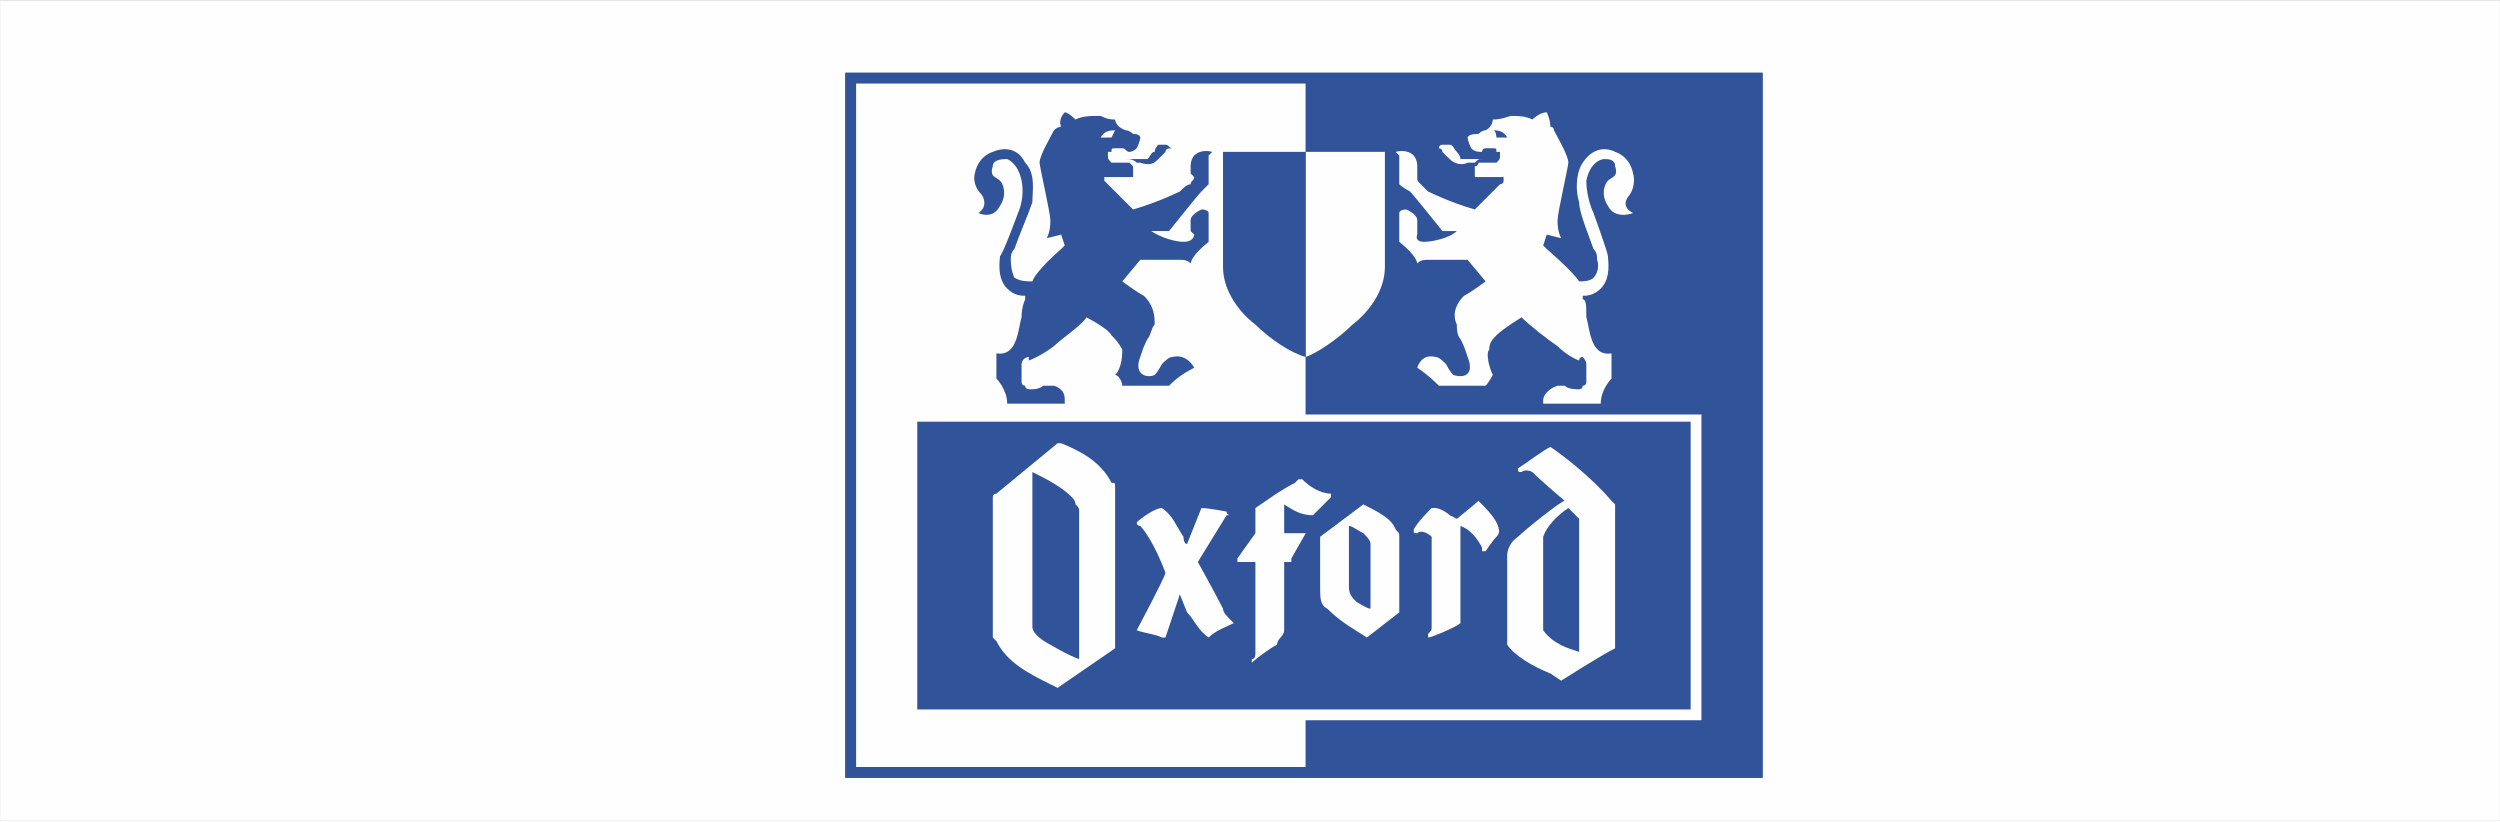 <?xml version="1.0" encoding="UTF-8"?>
<!DOCTYPE svg PUBLIC "-//W3C//DTD SVG 1.1//EN" "http://www.w3.org/Graphics/SVG/1.1/DTD/svg11.dtd">
<!-- Creator: CorelDRAW X8 -->
<svg xmlns="http://www.w3.org/2000/svg" xml:space="preserve" width="5771px" height="1897px" version="1.1" style="shape-rendering:geometricPrecision; text-rendering:geometricPrecision; image-rendering:optimizeQuality; fill-rule:evenodd; clip-rule:evenodd"
viewBox="0 0 695 228"
 xmlns:xlink="http://www.w3.org/1999/xlink">
 <rect x="0" y="0" width="695" height="228" fill="#808080" stroke="none"/>
 <defs>
  <style type="text/css">
   <![CDATA[
    .str0 {stroke:#D9D9D9;stroke-width:0.108}
    .fil0 {fill:#FEFEFE}
    .fil1 {fill:#FEFEFE;fill-rule:nonzero}
    .fil2 {fill:#315399;fill-rule:nonzero}
   ]]>
  </style>
 </defs>
 <g id="__x0023_Layer_x0020_1">
  <rect class="fil0 str0" width="695" height="228"/>
  <g id="_2027379091968">
   <polygon class="fil1" points="494,220 231,220 231,16 494,16 "/>
   <polygon class="fil2" points="235,216 490,216 490,20 235,20 "/>
   <polygon class="fil2" points="486,20 235,20 235,216 490,216 490,20 "/>
   <polygon class="fil1" points="363,213 238,213 238,23 363,23 "/>
   <polygon class="fil2" points="487,213 363,213 363,23 487,23 "/>
   <path class="fil1" d="M363 99l0 -57 22 0 0 32c0,7 -5,13 -9,16 -4,4 -10,8 -13,9z"/>
   <path class="fil2" d="M363 99l0 -57 -23 0 0 32c0,7 5,13 9,16 4,4 10,8 14,9z"/>
   <polygon class="fil1" points="252,200 473,200 473,115 252,115 "/>
   <polygon class="fil2" points="470,197 255,197 255,117 470,117 "/>
   <path class="fil1" d="M361 133l-1 1c-4,2 -8,5 -11,7 0,1 0,1 0,1l0 6c0,0 -5,7 -5,7 0,0 0,0 0,1 0,0 0,0 1,0l3 0c1,0 1,0 1,0l0 25c0,1 0,2 -1,2 0,0 0,1 0,1 0,0 0,0 0,0 0,0 0,0 0,0 0,0 0,0 0,0l0 0c0,0 0,0 0,0 1,-1 5,-4 7,-5 0,0 0,-1 1,-2 0,0 1,-1 1,-2 0,-3 0,-19 0,-19 0,0 0,0 0,0l2 0c0,0 0,0 0,-1l4 -7c0,0 0,0 0,0 0,0 0,0 0,0 -1,0 -2,0 -2,0l-4 0c0,-1 0,-3 0,-5 0,-1 0,-3 0,-4 0,0 0,1 0,1 3,2 5,3 8,3 0,0 0,0 0,0 2,-2 4,-4 5,-5 0,0 0,-1 0,-1 0,0 0,0 0,0 -3,0 -6,-2 -8,-4l-1 0c0,0 0,0 0,0z"/>
   <path class="fil1" d="M411 139c-1,1 -6,5 -6,5 0,0 -2,-1 -2,-1 -1,-1 -3,-2 -4,-2 -1,0 -1,0 -1,0 -1,1 -4,4 -5,6 0,0 0,0 0,0 0,1 0,1 1,1 1,-1 3,0 4,1l0 25c0,1 0,1 -1,2 0,0 0,0 0,0 0,1 0,1 0,1 0,0 0,0 0,0 1,0 8,-3 9,-4 0,0 0,0 0,0l0 -27c0,0 0,0 0,0 3,1 5,4 6,6l0 1c0,0 1,0 1,0 0,0 0,0 0,0 0,0 2,-3 3,-4 1,-1 1,-2 0,-4 -1,-2 -3,-4 -5,-6 0,0 0,0 0,0z"/>
   <path class="fil1" d="M334 141c0,0 0,0 0,0 0,0 0,0 0,0 0,0 -4,10 -4,10 -1,0 -1,-2 -1,-2 -2,-3 -3,-6 -6,-8 0,0 0,0 0,0 -2,0 -6,3 -7,4 0,0 -1,0 -1,0 0,0 1,0 1,0 0,1 1,1 1,1 1,1 4,5 7,13 0,1 -8,16 -8,16 0,0 0,0 0,0 0,0 0,0 0,0 3,1 5,1 7,2 0,0 1,0 1,0l4 -12 2 5c2,2 3,5 6,7 0,0 0,0 0,0 2,-2 5,-3 7,-4 0,0 0,0 0,0 0,0 0,0 0,0 0,0 0,0 0,0l-1 -1c-1,-1 -2,-2 -2,-3 -2,-4 -7,-13 -7,-13l8 -13c0,0 1,0 1,0 0,0 -1,0 -1,-1 0,0 0,0 0,0 0,0 -5,-1 -7,-1 0,0 0,0 0,0z"/>
   <path class="fil1" d="M292 179c-2,-1 -5,-3 -5,-5l0 -42c0,0 0,0 0,-1 0,0 0,0 0,0 4,2 8,4 11,7 0,0 1,1 1,2 1,1 1,1 1,2l0 38c0,1 0,2 0,3 -3,-1 -8,-4 -8,-4zm18 -44c0,0 0,0 0,0 0,-1 0,-1 -1,-1 -3,-6 -9,-9 -14,-11 0,0 -1,0 -1,0 0,0 0,0 0,0l-17 14c0,0 0,0 0,0 0,0 -1,0 -1,1l0 39c0,0 1,1 1,1 3,6 9,9 15,12l2 1c0,0 0,0 0,0l16 -11c0,0 0,-1 0,-1l0 -43c0,0 0,-1 0,-1z"/>
   <path class="fil1" d="M429 175c0,0 0,-1 0,-1l0 -25c1,-3 4,-6 7,-8l0 0c0,0 3,3 3,3l0 36c0,1 0,1 0,1 -3,-1 -7,-2 -10,-6zm20 -34c0,0 0,-1 0,-1 -1,-1 -1,-1 -1,-1 -6,-7 -14,-13 -17,-15 0,0 0,0 0,0 -2,1 -6,4 -9,6 0,0 0,0 0,0 0,0 0,0 0,0 0,1 0,1 1,1 0,0 1,-1 3,0 3,3 9,8 9,8 -1,0 -11,8 -13,10 -3,2 -3,5 -3,5l0 25c0,0 0,0 0,0 2,3 7,6 12,8l3 2c0,0 0,0 0,0 0,0 11,-7 15,-9 0,0 0,0 0,0 0,0 0,-39 0,-39z"/>
   <path class="fil1" d="M377 167c-1,-1 -2,-2 -2,-4l0 -17c1,0 2,1 4,2 1,1 2,2 2,3l0 18 0 0c-1,0 -4,-2 -4,-2zm12 -18c0,-1 0,-1 -1,-2 -1,-3 -5,-5 -9,-7 0,0 0,0 0,0l-12 9c0,0 0,0 0,0l0 14c0,3 0,5 2,6 4,4 8,6 11,8 0,0 0,0 0,0l9 -7 0 -21z"/>
   <path class="fil2" d="M326 41c-1,0 -2,0 -2,1 -1,1 -1,1 -2,2 -1,1 -2,2 -5,1l-1 0c-1,-1 -2,-1 -3,-1 1,0 1,0 2,0 2,0 3,0 4,0 1,-1 1,-2 2,-2 0,-1 1,-2 1,-2 1,0 2,0 2,0 1,0 1,1 2,1z"/>
   <path class="fil2" d="M307 49c0,0 0,0 0,0 1,0 2,0 5,0 1,0 2,0 3,0 0,0 0,-1 0,-2 0,0 0,-1 0,-1 0,0 -1,-1 -1,-1 -1,0 -1,0 -2,0 0,0 0,0 -1,0 0,0 -1,0 -1,0 0,0 -1,0 -1,0 -1,-1 -1,-1 -1,-2 0,0 0,0 0,-1 1,0 1,0 1,0 0,-1 0,-1 1,-1 1,0 1,0 2,0 1,0 1,1 2,1 0,0 1,0 2,-1 1,-2 1,-3 1,-3 0,0 0,-1 -2,-1 0,0 -1,-1 -2,-1 -3,-1 -3,-3 -3,-3 -1,0 -2,0 -4,-1 -3,0 -5,0 -7,1 0,0 -2,-2 -3,-2 0,0 -2,2 -1,4 0,0 -1,0 -2,1 -1,2 -4,7 -4,9 0,1 3,14 3,16 0,1 0,3 -1,5l4 -1 1 3 -1 1c0,0 -7,6 -8,9l0 0c-2,0 -3,0 -5,-1 0,0 -1,-2 -1,-5 0,-1 0,-2 1,-3 1,-3 4,-10 5,-13 0,-3 1,-8 -2,-11 -3,-6 -9,-3 -9,-3 0,0 -4,1 -5,6 0,0 -1,3 2,6 0,0 2,3 -1,5 0,0 4,2 6,-2 2,-3 1,-6 0,-7 -1,-1 -3,-1 -2,-4 0,-2 3,-2 4,-2 0,0 3,1 4,6 1,5 -1,9 -1,9 0,0 -4,11 -5,12 0,1 -1,6 2,9 2,2 4,2 5,2l0 0 0 1c0,0 -1,2 -1,5 -1,3 -1,11 -7,10 0,0 0,1 0,1 0,1 0,1 0,2 0,3 0,3 0,3 0,1 0,1 0,1 0,0 3,3 3,7l16 0c0,0 0,0 0,-1 0,-1 0,-3 -3,-4 0,0 -1,0 -3,0 -1,1 -3,1 -3,1 -1,0 -2,0 -2,-1 -1,0 -1,-1 -1,-1l0 -5c0,-1 1,-2 2,-2 0,0 0,0 0,1 0,0 3,-1 7,-4 2,-2 8,-6 9,-8 0,0 6,3 7,5 1,1 2,2 3,4 0,1 0,5 -2,7 1,0 2,2 2,3l3 0 10 0c1,-1 3,-3 7,-5 0,0 -2,-4 -6,-3 -1,0 -2,1 -3,2 0,0 -1,2 -2,3 -2,1 -6,0 -4,-5 1,-3 1,-3 2,-5 1,-1 1,-3 2,-4 0,-2 0,-5 -3,-8 -2,-1 -6,-4 -6,-4l5 -6c0,0 11,0 11,0 1,0 2,0 3,1 0,0 0,-2 5,-6 0,0 0,-7 0,-8 0,0 0,0 0,0 0,0 0,-1 -2,-1 -2,1 -3,2 -3,3 0,1 0,2 0,3 0,0 1,1 1,1 0,0 0,2 -3,2 -2,0 -6,-1 -9,-3 0,0 2,0 5,0 0,0 8,-10 9,-11 1,-1 2,-2 2,-2l0 -8c0,0 0,0 1,-1 0,0 -3,-1 -5,1 0,0 -1,1 -1,3 0,1 0,1 0,2 1,1 1,1 1,1 0,1 -1,1 -1,2 -1,0 -2,1 -3,2 0,0 -6,3 -13,5l0 0c0,0 -4,-4 -7,-7 0,0 0,0 -1,-1 0,0 0,-1 0,-1l0 0z"/>
   <path class="fil1" d="M309 38c-1,0 -2,0 -3,0 1,-2 3,-2 4,-2 0,0 -1,2 -1,2z"/>
   <path class="fil1" d="M401 40c1,0 1,0 2,0 1,0 1,1 2,2 0,0 1,1 1,2 1,0 3,0 4,0 1,0 2,0 2,0 -1,0 -1,0 -2,1l-2 0c-2,1 -4,0 -5,-1 -1,-1 -1,-1 -2,-2 0,-1 -1,-1 -1,-1 0,0 0,-1 1,-1z"/>
   <path class="fil1" d="M418 49c0,0 0,0 0,0 0,0 -2,0 -5,0 -1,0 -1,0 -3,0 0,0 0,-1 0,-2 0,0 0,-1 0,-1 1,0 1,-1 1,-1 1,0 1,0 2,0 0,0 1,0 1,0 1,0 1,0 1,0 1,0 1,0 1,0 1,-1 1,-1 1,-2 0,0 0,0 0,-1 0,0 0,0 -1,0 0,-1 0,-1 -1,-1 0,0 -1,0 -2,0 -1,0 -1,1 -1,1 -1,0 -2,0 -3,-1 -1,-2 -1,-3 -1,-3 0,0 0,-1 3,-1 0,0 1,-1 2,-1 2,-1 2,-3 2,-3 1,0 2,0 5,-1 2,0 4,0 6,1 0,0 2,-2 4,-2 0,0 1,2 1,4 0,0 1,0 1,1 1,2 4,7 4,9 0,1 -3,14 -3,16 0,1 0,3 1,5l-4 -1 -1 3 1 1c0,0 7,6 9,9l0 0c1,0 3,0 4,-1 0,0 2,-2 1,-5 0,-1 0,-2 -1,-3 -1,-3 -4,-10 -4,-13 -1,-3 -1,-8 1,-11 4,-6 9,-3 9,-3 0,0 4,1 5,6 0,0 1,3 -1,6 0,0 -3,3 1,5 0,0 -5,2 -7,-2 -2,-3 -1,-6 0,-7 1,-1 3,-1 2,-4 0,-2 -2,-2 -3,-2 -1,0 -4,1 -5,6 0,5 2,9 2,9 0,0 4,11 4,12 0,1 1,6 -2,9 -2,2 -4,2 -5,2l0 0 0 1c1,0 1,2 1,5 1,3 1,11 7,10 0,0 0,1 0,1 0,1 0,1 0,2 0,3 0,3 0,3 0,1 0,1 0,1 0,0 -3,3 -3,7l-16 0c0,0 0,0 0,-1 0,-1 1,-3 4,-4 0,0 1,0 2,0 1,1 3,1 4,1 0,0 1,0 1,-1 1,0 1,-1 1,-1l0 -5c0,-1 -1,-2 -1,-2 0,0 -1,0 -1,1 0,0 -3,-1 -6,-4 -3,-2 -8,-6 -10,-8 0,0 -5,3 -7,5 -1,1 -2,2 -2,4 -1,1 0,5 1,7 0,0 -1,2 -2,3l-3 0 -10 0c-1,-1 -3,-3 -6,-5 0,0 1,-4 5,-3 1,0 2,1 3,2 0,0 1,2 2,3 3,1 6,0 4,-5 -1,-3 -1,-3 -2,-5 -1,-1 -1,-3 -1,-4 -1,-2 -1,-5 2,-8 2,-1 6,-4 6,-4l-5 -6c0,0 -11,0 -11,0 -1,0 -2,0 -3,1 0,0 0,-2 -5,-6 0,0 0,-7 0,-8 0,0 0,0 0,0 0,0 0,-1 2,-1 2,1 3,2 3,3 0,1 0,2 0,3 0,0 0,1 0,1 0,0 -1,2 2,2 2,0 7,-1 9,-3 0,0 -2,0 -4,0 0,0 -8,-10 -9,-11 -2,-1 -3,-2 -3,-2l0 -8c0,0 0,0 -1,-1 0,0 3,-1 5,1 0,0 1,1 1,3 0,1 0,1 0,2 0,1 0,1 0,1 0,1 0,1 1,2 0,0 1,1 2,2 0,0 6,3 13,5l0 0c0,0 4,-4 7,-7 0,0 1,0 1,-1 0,0 0,-1 0,-1l0 0z"/>
   <path class="fil2" d="M416 38c1,0 3,0 3,0 -1,-2 -3,-2 -4,-2 1,0 1,2 1,2z"/>
  </g>
 </g>
</svg>
